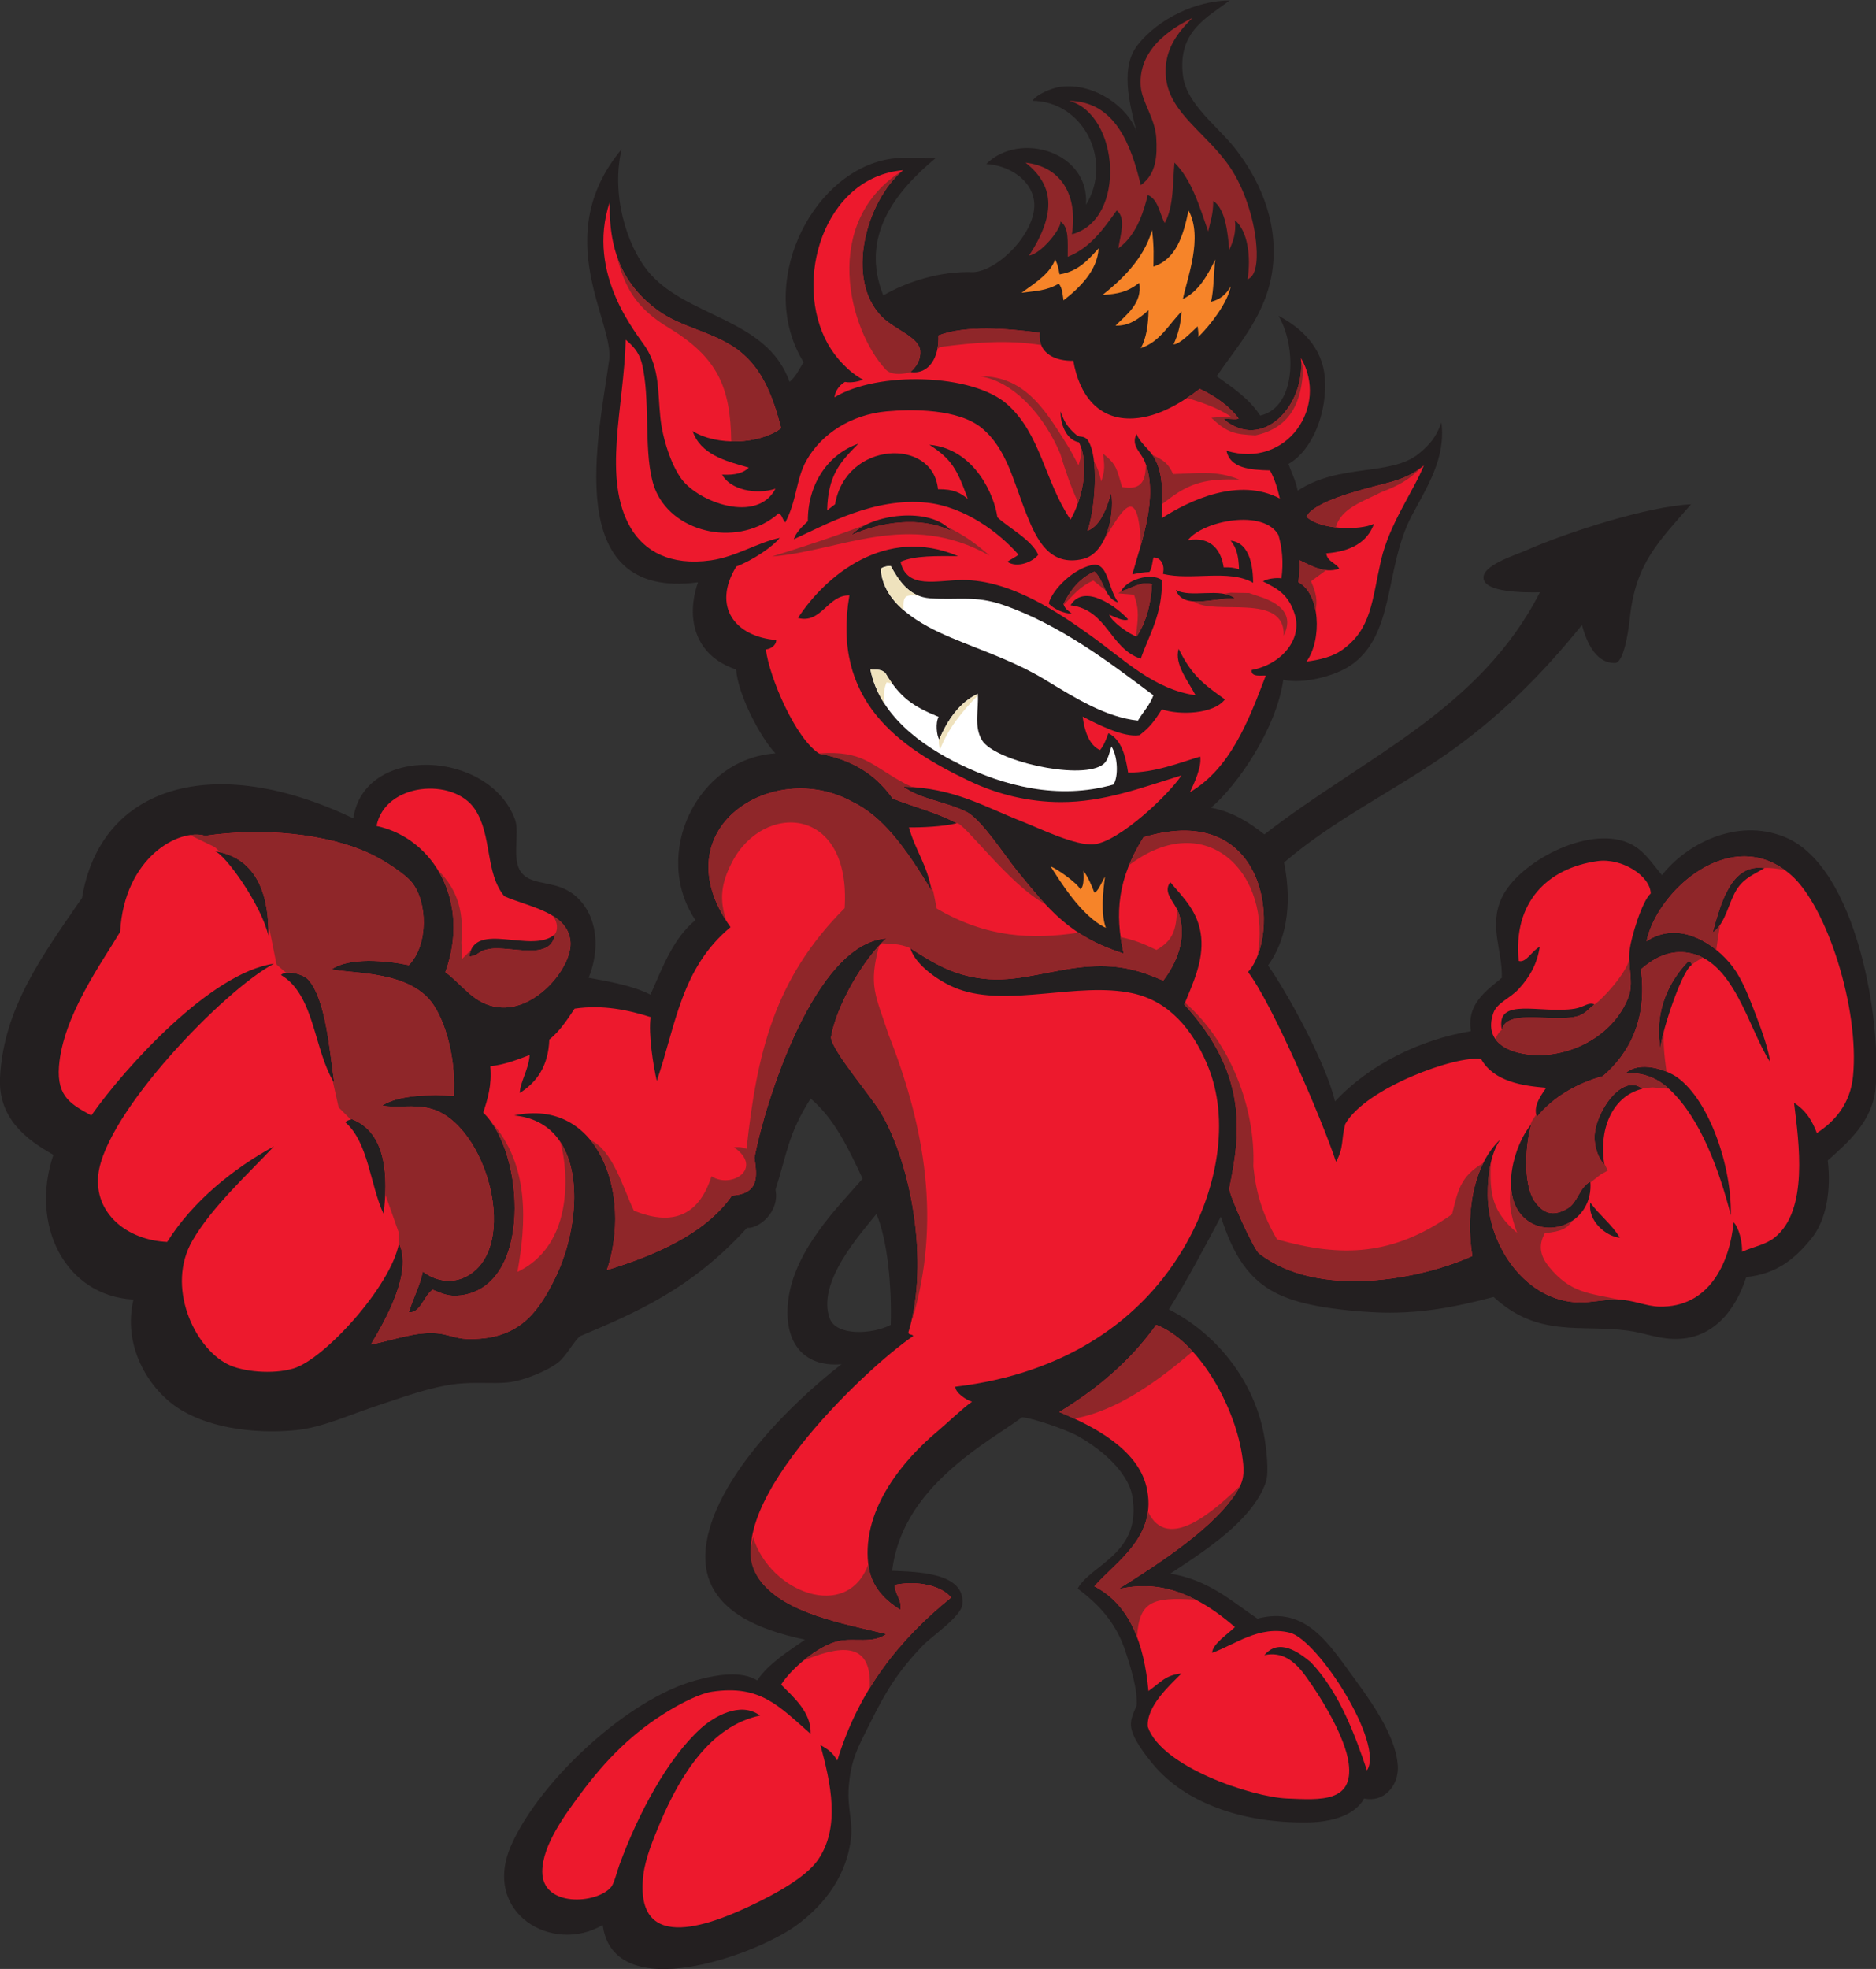 <?xml version="1.0" encoding="UTF-8" standalone="no"?>
<svg
   xmlns:dc="http://purl.org/dc/elements/1.1/"
   xmlns:cc="http://creativecommons.org/ns#"
   xmlns:rdf="http://www.w3.org/1999/02/22-rdf-syntax-ns#"
   xmlns:svg="http://www.w3.org/2000/svg"
   xmlns="http://www.w3.org/2000/svg"
   viewBox="0 0 772.053 810.013"
   height="810.013"
   width="772.053"
   xml:space="preserve"
   id="svg2"
   version="1.1"><rect x="0" y="0" width="772.053" height="810.013" fill="#333333" stroke="none"/><defs
     id="defs6" /><g
     transform="matrix(1.333,0,0,-1.333,0,810.013)"
     id="g10"><g
       transform="scale(0.1)"
       id="g12"><path
         id="path14"
         style="fill:#231f20;fill-opacity:1;fill-rule:evenodd;stroke:none"
         d="m 3796.37,6075.07 c -72.07,-53.82 -160.96,-96.67 -144.32,-231.47 11.13,-90.07 108.65,-156.67 164.83,-229.88 61.38,-80.01 129.74,-207.14 112.77,-360 -15.82,-142.42 -101.76,-234.15 -173.5,-338.31 50.04,-35.25 100.96,-69.64 134.46,-121.45 114.68,26.45 111.23,217.22 56.38,307.95 67.11,-35.11 135.43,-94.63 143.13,-190.84 8.55,-106.57 -38.26,-224.58 -112.15,-266.4 10.96,-30.98 21.03,-47.97 28.53,-82.41 127.76,84.91 288.6,43.81 374.22,114.6 33.32,27.52 52.13,49.1 69.42,95.41 13.82,-109.41 -43.32,-196.47 -91.1,-286.26 -85.66,-161.05 -50.02,-369.94 -190.84,-464.1 -49,-32.76 -146.68,-57.19 -206.32,-43.36 -20.88,-149.52 -139.83,-324.08 -223.07,-394.71 69.22,-13.19 118.55,-46.27 164.8,-82.41 309.12,240.06 663.38,381.75 850.65,747.13 -52.74,-0.98 -167.91,-0.15 -174.01,42.27 -5.82,40.5 96.14,71.73 130.12,86.74 129.42,57.2 379.65,136.98 510.29,142.54 -98.49,-114.29 -171.03,-179.65 -189,-352.29 -5.43,-52.15 -20.04,-133.25 -43.69,-137.23 -59.75,-3.09 -88.71,61.47 -104.1,117.11 -122.91,-153.07 -261.19,-290.25 -425.06,-403.38 -163.15,-112.63 -344.88,-200.75 -494.47,-329.64 28.02,-140.77 1.85,-246.88 -49.52,-317.72 52.76,-73.19 178.36,-297.44 206.76,-419.62 108.09,115.9 265.16,191.29 419.63,216.87 -13.77,85.47 49.22,125.5 95.43,164.8 2.13,86.56 -41.29,159.61 0,247.24 51.33,109 263.87,223.14 390.37,169.15 46.04,-19.65 69.71,-58.57 104.08,-99.75 72.39,93.75 229.52,178.98 379.46,117.5 224.12,-91.9 299.76,-575.66 279.82,-776.78 -9.94,-100.39 -85.17,-165.88 -147.46,-221.2 10.37,-87.35 -2.07,-182.36 -52.05,-242.9 -51.66,-62.58 -106.09,-107.17 -199.53,-117.1 -33.56,-103.74 -104.44,-194.68 -225.53,-190.85 -50.16,1.58 -89.59,18.71 -138.79,25.45 -147.22,20.2 -277.38,-23.17 -415.7,104.06 -115.24,-30.17 -231.58,-54.97 -373.71,-47.09 -92.89,5.14 -199.63,17.71 -273.26,47.7 -113.5,46.22 -158.97,137.15 -195.18,247.23 -51.87,-97.05 -103.05,-194.78 -160.49,-286.27 141.06,-71.4 264.32,-215.55 294.94,-394.7 5.34,-31.1 15.22,-107.2 4.36,-138.8 -40.92,-118.91 -193.73,-215.19 -294.96,-281.92 117.05,-18.86 187.89,-83.92 268.92,-138.8 151.55,39.76 221.08,-78.77 303.62,-190.848 62.54,-84.91 128.28,-185.617 130.11,-268.918 1.27,-57.156 -44.06,-108.836 -104.1,-95.418 -28.55,-52.441 -100.74,-72.316 -169.16,-73.73 -208.92,-4.328 -385.37,62.558 -481.44,177.832 -26.82,32.199 -67.54,84.941 -69.4,121.453 -1.03,20.656 8.07,39.277 17.37,60.722 4.23,48.196 -18.23,119.375 -34.71,169.153 -29.47,89.024 -83.99,145.264 -147.03,192.334 40.06,74.81 199.02,107.13 168.73,284.78 -13.05,76.44 -98.95,147.81 -169.16,186.5 -37.11,20.46 -141.76,55.84 -171.17,57.48 -43.97,-32.03 -83.62,-55.87 -128.11,-87.84 -127.28,-91.46 -251.37,-209.58 -273.26,-386.03 74.9,-3 227.64,-4.6 216.85,-104.09 -4.04,-37.44 -95.23,-98.49 -121.42,-125.79 -76.51,-79.747 -114.03,-140.176 -164.83,-242.891 -33.77,-68.301 -59.82,-109.602 -65.05,-203.859 -2.74,-49.356 10.43,-91.465 8.67,-134.461 -8.44,-121.379 -78.67,-216.602 -170.01,-283.301 -125.92,-91.973 -564.45,-251.086 -597.7,1.387 -154.71,-92.032 -375.62,37.207 -281.93,247.214 88.51,198.418 358.8,450.051 568.19,507.473 72.49,19.902 143.35,29.356 190.85,0 32.19,50.457 100.19,93.008 147.47,125.788 -153.4,32.46 -325.07,100.78 -306.5,281.93 21.32,208.26 261.78,446.76 419.26,568.19 -121.39,-10.3 -179.08,72.21 -164.81,195.19 18.36,158.26 156.35,292.57 229.88,377.35 -43.37,92.53 -86.72,185.09 -160.48,247.23 -70.73,-111.13 -73.01,-171.58 -108.44,-280.92 13.7,-69.05 -52.7,-122 -87.69,-117.74 -172.92,-190.45 -346.37,-262.94 -515.2,-334.36 -19.62,-14.62 -42.06,-61.34 -69.4,-82.4 -28.39,-21.89 -101.19,-55.43 -156.14,-60.73 -45.36,-4.37 -98.8,2.14 -156.15,-4.34 -81.82,-9.26 -167.3,-41.61 -251.57,-69.4 -82.02,-27.04 -165.211,-66.09 -247.226,-73.73 -134.082,-12.5 -278.125,10.08 -368.672,73.73 -87.145,61.25 -163.551,189.28 -130.125,329.65 C 199.402,2077.75 91.918,2297.35 164.82,2512.51 81.383,2559.1 -6.305,2625.89 0,2751.07 c 10.867,216.97 134.828,382.01 253.277,554.53 57.129,346.79 406.735,451.47 837.533,245.35 33.08,229.98 420.15,211.8 499.26,-3.55 15.1,-41.08 -11.51,-123.15 19.09,-163.08 26.59,-34.7 76.53,-28.23 125.79,-47.71 89.82,-35.54 132.35,-152.41 82.4,-277.6 68.53,-12.43 137.04,-24.88 190.85,-52.05 37.58,85.32 71.02,174.77 138.79,229.88 -136.37,203.73 5.04,498.38 247.05,514.72 -45.86,47.71 -116.4,182.2 -121.27,258.73 -132.86,44.27 -154.32,164.36 -117.77,269.15 -426.29,-56.48 -305.7,455.37 -274.29,686.4 15.9,116.97 -185.1,381.73 38.61,650.61 -33.39,-139.04 15.35,-295.68 80.21,-375.74 117.33,-144.85 368.34,-144.24 438.06,-342.66 19.24,15.47 29.89,39.53 43.38,60.74 -145.87,235.5 17.56,573.96 251.57,624.57 45.41,9.82 105.2,6.57 155.03,4.34 -126.21,-104.88 -232.39,-243.11 -160.5,-422.81 71.61,41.93 175.86,75.86 277.6,71.86 77.36,3.12 200.82,127.54 187.63,220.83 -9.16,64.73 -77.09,108.74 -147.48,112.77 102.33,102.43 319.98,38.58 307.95,-125.78 83.79,135.83 -7.34,318.95 -164.82,320.96 9.61,18.18 57.81,39.69 86.76,43.38 103.67,13.2 208.42,-63.02 234.22,-138.8 -23.7,93.82 -50.45,200.28 4.33,268.91 63.69,79.81 179.44,136.05 283.11,136.05 z M 2705.91,2330.25 c 34.16,-81.48 47.65,-223.22 43.97,-342.55 -56.73,-29.57 -166.79,-34.65 -187.68,18.6 -44.14,112.55 100.34,268.82 143.71,323.95 v 0" /><path
         id="path16"
         style="fill:#8f2629;fill-opacity:1;fill-rule:evenodd;stroke:none"
         d="m 3681.89,6021.75 c -44.47,-43.82 -91.73,-100.14 -81.89,-186.82 12.54,-110.34 129.1,-171.55 199.53,-277.59 41.06,-61.83 70.02,-150.03 78.07,-225.54 4.12,-38.69 6.68,-105.12 -26.04,-117.12 11.33,69.04 0.53,149.92 -39.02,182.17 4.61,-38.02 -5.72,-66.55 -17.34,-91.08 -5.06,50.51 -10.65,124.91 -49.59,151.03 0.21,-43.81 -9.98,-66.17 -15.49,-94.64 -27.09,78.45 -51.14,159.94 -104.08,212.53 -5.4,-52.92 -1.29,-135.67 -30.38,-186.51 -15.93,30.31 -19.76,72.76 -52.05,86.74 -9.61,-38.04 -30.19,-121.96 -91.07,-164.81 6.33,40.52 24.98,94.06 -4.86,117.1 -40.73,-57.42 -82.56,-116.43 -151.29,-143.13 -0.22,46.08 4.35,91.53 -22.21,108.76 2.25,-23.12 -59.75,-99.49 -97.17,-105 87.44,134.53 74.22,218.76 -10.74,286.85 107.3,-12.49 162.11,-96.42 143.12,-221.21 170.02,45.2 146.96,370.04 -8.67,412.05 141.02,-2.12 190.67,-133.19 221.21,-260.25 48.15,33.73 51.31,90.66 47.72,147.48 -3.65,57.56 -43.93,110.01 -47.72,156.15 -10.88,132.5 128.46,195.78 159.96,212.84 v 0" /><path
         id="path18"
         style="fill:#ed192d;fill-opacity:1;fill-rule:evenodd;stroke:none"
         d="m 1882.41,5453.24 c -3.53,-166.35 52.18,-263.8 147.48,-333.98 69.8,-51.41 159.41,-64.06 234.21,-112.77 83.15,-54.14 119.49,-142.83 147.47,-251.56 -66.88,-49.51 -198.66,-55.3 -273.25,-8.68 24.26,-71.16 98.75,-92.09 173.49,-112.77 -15.95,-16.48 -42.08,-23.91 -82.41,-21.69 24.35,-46.22 104.78,-63.41 164.82,-43.37 -56.85,-108.76 -237.32,-42.09 -290.59,30.37 -30.63,41.62 -58.3,122.79 -65.07,190.84 -8.06,80.88 -2.76,147.09 -43.37,212.53 -25.34,40.81 -187.54,225.8 -112.78,451.08 v 0" /><path
         id="path20"
         style="fill:#ed192d;fill-opacity:1;fill-rule:evenodd;stroke:none"
         d="m 4396.02,4640.22 c -32.89,-81.19 -106.84,-180.78 -132.41,-293.01 -28.43,-124.92 -28.9,-212.56 -121.44,-277.59 -27.66,-19.44 -67.54,-29.7 -108.42,-34.7 48.87,68.81 41.66,210.43 -25.23,244.9 2.81,24.27 4.59,41.23 3.34,67.8 30.27,-13.53 76.11,-43.15 122.75,-26.04 -9.22,17.51 -36.37,20.75 -40.14,47.32 73.87,5.65 126.41,32.62 147.46,91.09 -44,-20.97 -165.7,-18.97 -208.18,21.68 20.14,46.63 168.83,83.27 229.1,99.04 41.76,10.92 87.56,21.15 133.17,59.51 v 0" /><path
         id="path22"
         style="fill:#ed192d;fill-opacity:1;fill-rule:evenodd;stroke:none"
         d="m 1374.95,3076.37 c 78.39,213.99 -33.9,412.97 -212.54,451.08 26.18,134.02 237.48,150.94 303.61,52.05 54,-80.73 31.21,-197.11 91.09,-268.92 76.62,-33.4 194.87,-49.27 203.86,-138.79 7.75,-77.23 -105.5,-216.86 -221.21,-203.85 -77.34,8.69 -109.16,67.97 -164.81,108.43 z m 73.73,47.71 c 34.37,5.37 24.04,17.72 63.57,23.93 64.98,10.23 189.2,-39.49 201,45.47 -68.84,-63.21 -249.62,44.38 -264.57,-69.4 v 0" /><path
         id="path24"
         style="fill:#ed192d;fill-opacity:1;fill-rule:evenodd;stroke:none"
         d="m 4753.73,3154.44 c -24.2,-11.25 -41.72,-50.68 -65.04,-43.37 -17.87,180 87.72,286.08 242.89,307.94 75,10.58 162.83,-44.71 164.83,-99.74 -28.07,-25.07 -60.94,-138.66 -65.08,-173.51 -6.47,-54.38 13.61,-101.04 -4.32,-147.47 -43.26,-111.84 -165.7,-180.03 -281.95,-177.82 -74.51,1.41 -168.22,33.22 -134.45,130.12 10.8,30.99 51.71,44.99 78.08,73.74 35.74,38.98 57.03,78.81 65.04,130.11 z m 108.44,-190.85 c -103.67,-17.18 -245.84,39.09 -225.53,-65.05 15.8,68.43 166.7,18.61 238.56,43.37 19.57,6.74 30.33,22.01 47.69,34.7 -19.51,8.28 -31.62,-8.19 -60.72,-13.02 v 0" /><path
         id="path26"
         style="fill:#ed192d;fill-opacity:1;fill-rule:evenodd;stroke:none"
         d="m 3452.54,1172.27 c 74.14,15.82 192.89,28.34 360,-117.11 -18.75,-19.59 -69.45,-51.55 -70.29,-79.566 70,24.776 144.82,85.426 239.43,62.216 87.34,-21.42 292.89,-342.72 238.57,-425.068 -35.64,105.461 -84.62,241.27 -173.49,333.977 -37.05,30.39 -97.78,75.701 -143.15,21.699 54.73,11.883 93.01,-17.883 125.82,-62.656 50.57,-69.016 123.99,-190.578 134.44,-271.328 15.58,-120.637 -86.49,-113.02 -190.86,-108.438 -108.34,4.766 -387.03,97.195 -429.4,221.211 -4.96,63.84 68.62,128.77 104.1,164.813 -50.56,-5.821 -62.48,-26.258 -102.03,-54.317 -13.8,149.567 -59.1,267.647 -166.89,323.247 67.28,77.03 197.58,154.68 160.49,307.94 -27.97,115.55 -162.89,186.03 -268.91,229.88 116.47,70.47 220.49,158.32 299.28,268.93 128.36,-48.85 239.9,-244.07 264.59,-399.05 6.87,-43.34 8.85,-72.63 -8.69,-104.09 -65.67,-117.81 -252.95,-236.77 -373.01,-312.29 v 0" /><path
         id="path28"
         style="fill:#ed192d;fill-opacity:1;fill-rule:evenodd;stroke:none"
         d="m 2780.25,4342.88 c 45.13,19.93 112.69,17.42 177.82,17.34 -224.28,95.7 -410.91,-61.84 -494.44,-190.84 72.25,-19.34 91.66,71.91 158.73,69.54 -55.38,-325.26 152.95,-469.15 370.41,-572.67 87.25,-41.53 183.42,-64.81 281.94,-65.07 132.87,-0.33 250.21,44.7 373,82.41 -39.37,-59.29 -190.5,-203.07 -268.92,-212.52 -55.92,-6.77 -170.24,49.44 -221.19,69.39 -120.37,47.15 -211.08,104.17 -368.68,108.43 51,-38.97 133.4,-46.73 195.18,-78.07 46.41,-23.53 119.65,-137.61 156.13,-182.16 99.83,-121.9 162.56,-201.45 329.07,-255.17 -28.36,124.68 -18.64,231.8 61.31,359.26 391.42,116.7 423.45,-305.55 322.38,-416 71.27,-91.52 226.25,-448.41 271.83,-585.93 25.08,46.47 15.04,65.66 28.4,116.79 63.17,111.75 344.65,213.15 419.46,200.48 39.8,-70.49 130.62,-82.88 200.89,-88.64 -8.61,-14.37 -43.36,-54.54 -28.51,-89.82 47.42,57.53 117.73,102.03 203.87,125.77 79.82,68.98 138.02,173.25 117.11,329.64 34.6,30.1 80.68,58.56 138.78,52.05 147.84,-16.56 191.92,-233.46 260.24,-338.31 -5.53,39.85 -24.02,92.82 -43.36,143.13 -17.85,46.44 -36.25,95.75 -60.72,134.46 -46.06,72.84 -167.85,168.29 -277.6,95.42 33.53,157.69 264.69,364.19 446.76,203.86 109.65,-96.55 211.13,-410.49 190.84,-620.25 -8.19,-84.51 -55.22,-139.11 -111.7,-175.65 -14.3,37.37 -32.95,69.31 -70.47,93.24 15.02,-121.8 45.66,-332.96 -60.72,-416.38 -27.91,-21.88 -61.33,-26.4 -99.77,-43.38 1.33,28.41 -9.26,74.25 -26.02,91.1 -12.38,-128 -77.2,-263.98 -229.88,-260.26 -39.92,0.98 -79.94,20.33 -125.78,21.7 -41.05,1.21 -82.69,-9.34 -121.44,-8.68 -160.96,2.68 -279.81,169.75 -281.94,329.64 -0.84,63.97 9.53,131.88 39.03,173.5 -77.27,-72.18 -110.04,-213.33 -86.74,-360.02 -158.71,-72.1 -477.42,-134.08 -659.28,8.7 -17.85,17.54 -89.36,173.62 -91.07,199.51 36.03,173.93 56.87,354.02 -138.81,568.19 24.02,60.6 59.8,131.33 52.05,208.19 -7.93,78.65 -57.23,123.42 -95.43,169.16 -24.49,-33.2 13.96,-60.29 26.03,-95.42 27.11,-78.93 -7.79,-155.59 -47.71,-208.19 -65.14,27.63 -126.12,50.33 -229.88,43.36 -106.18,-7.11 -206.47,-45.83 -307.95,-39.04 -99.32,6.66 -163.44,44.1 -242.89,95.44 14.64,-50.85 89.06,-104.21 147.46,-125.78 155.27,-57.36 369.74,23.01 537.85,-13.02 113.69,-24.37 184.71,-111.75 229.88,-216.88 76.45,-178 27.31,-392.24 -60.72,-550.83 -135.08,-243.31 -380.02,-407.21 -715.69,-446.76 -0.52,-18.19 34.18,-41.56 51.65,-46.14 -27.5,-18.74 -78.42,-67.84 -108.02,-92.65 -98.68,-82.68 -231.98,-234.66 -212.53,-407.71 7.34,-65.33 43.73,-107.05 99.05,-142.04 7.19,28.8 -17.61,48.02 -16.65,76.98 67.85,14.08 142.89,-1.49 173.5,-39.04 -157.68,-127.14 -284.9,-284.748 -351.32,-503.127 -14.71,24.414 -25.93,33.227 -52.05,47.707 31.3,-116.398 63.05,-253.625 -8.67,-355.664 -38,-54.054 -134.82,-105.461 -195.19,-134.465 -116.19,-55.82 -374.39,-167.547 -342.65,91.094 5.97,48.684 29.94,108.438 52.05,160.481 60.78,143.105 154.35,297.664 307.95,329.636 -61.42,45.969 -144.92,-5.468 -182.17,-39.043 -104.32,-93.972 -195.19,-267.031 -251.57,-420.722 -8.41,-22.918 -16.23,-57.594 -26.02,-69.395 -43.68,-52.625 -212.96,-63.75 -212.53,47.707 0.3,81.895 71.23,176.61 117.11,238.563 77.64,104.855 162.01,191.679 277.59,260.246 38.99,23.125 92.67,50.898 130.12,56.387 148.65,21.746 205.17,-44.153 303.62,-130.118 2.6,66.219 -52.34,112.461 -91.09,151.797 29.14,47 113.23,120.645 177.83,134.466 49.39,10.55 104.31,-9.17 147.47,21.67 -139.26,33.52 -308.87,64.2 -386.02,160.49 -161.94,202.07 320.99,659.9 468.43,759.04 -1.75,8.37 -19.86,0.38 -13.01,17.34 62.38,211.05 7.78,512.49 -86.75,672.31 -29.64,50.11 -150.2,190.23 -153.88,231.94 15.82,98.99 104.2,248.11 171.23,305.88 -222.49,-14.22 -376.18,-510.32 -407.71,-676.62 8.52,-57.64 15.34,-111.05 -69.39,-117.11 -82.98,-119.46 -242.11,-185.81 -386.03,-229.89 79.07,232.65 -25.59,533.23 -286.27,477.12 229.54,-21.76 212.79,-328.25 125.78,-503.14 -52.15,-104.84 -112.08,-191.79 -273.25,-186.5 -30.61,1 -60.39,15 -91.08,17.34 -68.41,5.22 -127.04,-19.39 -203.86,-34.7 46.54,77.67 129.51,225.16 86.75,312.3 -25.04,-132.97 -230.79,-357.71 -325.306,-386.03 -64.941,-19.46 -158.106,-10.16 -203.859,13.01 -103.899,52.65 -190.602,240.55 -108.43,381.69 60.723,104.33 169.777,203.39 251.566,290.61 -123.73,-67.11 -250.461,-168.83 -329.636,-294.94 -125.524,5.8 -226.055,89.84 -212.532,208.2 21.684,189.7 387.992,569.43 542.168,650.6 -194.234,-27.04 -458.812,-318.98 -563.855,-468.44 -57.262,32.67 -107.371,53.84 -99.758,151.81 12.09,155.62 132.809,320.61 188.773,414.86 12.911,231.34 183.516,320.6 262.313,296.46 173.965,25.41 375.076,8.51 511.806,-56.38 43.54,-20.67 104.03,-60.57 125.79,-86.75 49.33,-59.37 52.65,-193.38 -8.68,-255.91 -71.65,14.76 -184.78,24.58 -238.55,-13.01 69.05,-14.86 247.36,-3.61 316.62,-112.77 41.87,-65.97 66.97,-173.27 60.72,-277.59 -68.39,3.47 -167.55,4.66 -221.2,-30.35 51.59,-8.62 92.54,4.73 147.47,-8.68 175.37,-42.83 283.88,-436.32 108.43,-520.48 -44.53,-21.37 -94.04,-10.91 -130.12,17.34 -9.8,-46.57 -30.32,-82.44 -43.37,-125.77 35.56,-4.65 46.46,51.42 73.73,69.39 29.11,-11.47 48.12,-22.24 86.76,-17.36 222.75,28.21 196.91,442.27 69.39,563.87 13.08,41.85 26.94,82.94 21.68,143.13 46.63,5.42 83.56,20.55 121.45,34.7 -2.55,-44.11 -30.09,-85.03 -30.36,-117.11 52.23,33.07 88.11,82.49 91.08,164.81 32.15,25.7 54.94,60.72 78.08,95.42 87.39,12.95 167.81,-4.62 234.72,-26.02 -7.35,-53.05 8.41,-151.14 19.06,-196.98 59.29,173.2 74.7,347.57 227.67,474.57 -216.01,302.67 129.48,522.47 375.63,387.06 91.6,-43.63 163.05,-138.51 244.61,-274.28 -11.41,76.79 -50.67,125.7 -69.4,195.17 34.61,-0.65 107.13,2.2 147.68,12.82 -64.97,34.52 -135.16,51.24 -197.8,76.18 -40.98,57.25 -103.82,116.05 -226.54,138.42 -74.3,46.79 -154.74,237.47 -165.12,321.59 18.21,2.63 31.53,13.87 32.19,29.12 -127.7,10.55 -198.94,103.49 -123.48,226.9 50.14,18.82 113.23,61.53 134.03,88.47 -68.11,-14.1 -134.97,-58.52 -212.53,-69.4 -125.52,-17.6 -205.31,28.7 -247.23,99.76 -89.6,151.93 -20.42,374.64 -15.75,581.21 42.4,-35.45 50.09,-60.41 57.89,-115.54 15.98,-112.84 -2.5,-266.75 35.94,-352.9 58.34,-130.78 256.95,-173.82 378.82,-67.28 11.74,-6.74 9.76,-17.52 20.22,-28.14 36.21,69.11 32.68,133.02 65.05,190.85 46.38,82.81 138.3,141.65 247.23,151.8 77.56,7.23 222.39,8.51 294.95,-52.04 77.2,-64.43 96.5,-163.93 138.79,-268.92 29.68,-73.69 69.8,-159.41 173.49,-134.46 73.28,17.64 97.76,139.84 86.74,203.86 -11.02,-33.85 -28.5,-100.03 -73.73,-117.11 22.32,53.24 39.06,233.59 -1.25,283.08 -12.93,10.78 -18.11,5.05 -30.04,10.59 -22.52,19.4 -39.61,36.93 -51.11,75 -1.96,-35.25 15.97,-88.09 56.36,-95.42 35,-71.8 7.27,-182.79 -25.99,-238.55 -80.18,119.02 -91.62,263.47 -195.2,355.66 -107.26,95.48 -400.8,102.81 -533.49,21.69 1.25,15.94 12.65,35.92 32.05,47.47 20.97,-3.81 43.85,1.95 56.18,6.98 -43.27,22.59 -84.37,67.06 -108.47,109.83 -109.03,193.48 -13.59,515.26 231.84,536.67 -113.78,-94.77 -181.28,-338.28 -64.13,-453.72 39.67,-39.1 113.93,-61.68 117.11,-104.1 1.67,-22.32 -7.13,-44.87 -30.36,-65.06 58.15,-8.69 89.3,46.37 86.74,112.77 83.69,32.43 215.01,21.37 312.28,8.67 -5.61,-68.32 54.08,-87.75 104.12,-86.75 18.09,-104.4 76.29,-184.31 186.48,-177.82 79.71,4.68 152.23,52.15 203.87,91.08 45.28,-21.03 91.1,-52.21 119.81,-91.46 -9.71,-4.97 -31.78,1.58 -46.08,-2.09 120.82,-101.57 253.34,43.88 238.58,188.98 86.99,-148.41 -42.66,-343.44 -229.89,-286.27 11.47,-53.58 70.98,-59.14 134.44,-60.73 15.72,-29.51 22.95,-55.13 30.37,-86.75 -126.95,66.77 -279.24,-5.75 -364.34,-60.71 2.33,80.04 4.96,142.65 -26.03,190.83 -15.84,24.66 -42.13,42.42 -52.03,69.41 -18.48,-37.56 13.77,-55.42 26.01,-86.75 42.42,-108.49 -12.01,-248.95 -39.02,-346.99 17.48,4 38.46,7.02 52.5,7.51 8.85,10.1 9.43,35.94 13.16,44.7 18.4,1.06 36.31,-18.79 28.75,-50.5 86.55,-22 204.85,15.66 278.6,-27.73 -0.57,43 -7.19,123.81 -69.4,130.11 18.18,-22.08 24.24,-46.58 25.8,-88.42 -16.91,5.69 -26.95,6.58 -47.5,6.02 -6.54,46.95 -34.41,97.51 -110.6,83.88 47.16,60.69 234.66,97.04 279.76,15.87 11.8,-39.99 15.8,-85.29 9.28,-133.67 -14.81,2.93 -47.25,-1.41 -56.99,-9.46 46.89,-23.38 78.49,-40.58 97.85,-100.65 25.33,-78.61 -42.36,-155.93 -132.54,-172.61 -3.69,-23.91 33.18,-15.8 43.38,-17.34 -54.57,-143.53 -109.9,-286.26 -234.22,-360.01 11.91,25.59 37.01,77.35 31.64,110.06 -60.45,-17.67 -139.88,-50.43 -222.5,-49.33 -8.03,52.71 -20.53,100.91 -60.72,121.45 -9.63,-25.44 -14.3,-37.75 -26.02,-52.04 -33.96,15.18 -48.14,59.78 -53.65,103.42 42.81,-22.18 125.64,-65.7 175.57,-57.52 31.73,23.87 47.5,45.64 68.92,79.88 53.52,-18.6 159.75,-15.43 194.73,30.62 -62.81,44.96 -101.93,72.06 -142.68,155.88 -15.06,-46.26 31.64,-103.65 52.05,-143.13 -128.22,17.92 -220.93,110.28 -320.97,182.16 -97.7,70.2 -248.73,174.27 -399.05,173.5 -78.49,-0.4 -171.66,-29.91 -190.82,56.39 z m 529.14,-160.49 c -8.9,8.61 -21.85,13.65 -26.01,30.36 21.54,43.51 50.49,79.65 95.41,99.76 30.51,-25.89 30.37,-82.41 73.75,-95.42 -32.36,44.7 -29.77,113.86 -72.21,117.11 -62.2,-7.23 -132.22,-77.34 -142.58,-120.18 15.67,-16.88 44.81,-30.43 71.64,-31.63 z m -815.27,285.73 c -18.75,-17.76 -36.46,-34.58 -43.51,-55.85 98.42,44.74 248.77,130.64 412.05,112.77 116.05,-12.7 222.65,-92.51 281.93,-160.47 -10.74,-8.06 -19.49,-11.59 -34.71,-21.69 30.9,-21.02 79.75,0.21 95.43,21.69 -20.27,46.67 -93.1,83.97 -126.19,115.77 -7.69,62.66 -67.93,211.06 -209.8,223.59 69.12,-44.75 85.37,-75.18 118.57,-166.9 -23.34,18.29 -42.03,30.2 -92.05,29.69 -15.47,160.53 -284.27,148.89 -317.75,-46.42 -11.95,-8.63 -6.75,-5.75 -24.42,-18.82 2.44,105.98 37.99,147.61 96.46,205.74 -94.13,-32.23 -157.08,-125.94 -156.01,-239.1 z m 134.32,-42.84 c 88.85,39.65 210.75,59.57 307.95,13.02 -63.05,75.73 -247.91,52.75 -307.95,-13.02 z m 832.77,-173.49 c 29.94,6.8 61.84,32.78 95.43,21.69 -3.44,-64.53 -20.18,-121.03 -47.71,-161.43 -23.68,8.15 -75.61,44.61 -84.52,67.52 11.78,-3.99 45.36,-22.73 58.48,-14.52 -31.43,35.47 -135.04,114.61 -177.81,43.37 113.77,-13.44 121.13,-133.32 216.85,-164.82 26.45,76.2 67.58,137.72 65.06,242.89 -34.1,24.43 -110.19,0.33 -125.78,-34.7 z m 351.33,-21.68 c -43.09,34.56 -138.18,-0.56 -182.17,26.02 21.17,-61.8 114.55,-25.12 182.17,-26.02 z M 828.434,3189.14 c 2.504,113.67 -29.313,239.87 -164.817,260.24 31.528,-9.22 144.113,-166.71 164.817,-260.24 z m 4458.816,8.68 c 43.06,31.2 48.47,96.62 78.06,138.79 21.82,31.07 50.9,42.21 82.4,60.73 -102.69,16.46 -135.66,-109.42 -160.46,-199.52 z m -160.49,-360.01 c -3.48,32.48 62.97,239.62 95.41,260.24 0.23,7.47 -3.32,11.13 -8.67,13.02 -59.85,-61.19 -108.3,-154.91 -86.74,-273.26 z M 951.238,3053.75 c -14.496,15.89 -66.59,30.69 -83.765,13.93 104.535,-61.72 100.89,-231.63 164.817,-333.96 -14.5,96.13 -25.65,259.28 -81.052,320.03 z M 5178.81,2751.07 c -33.77,24.36 -116.76,53.27 -160.49,13.01 65.94,4.01 107.58,-22.39 138.81,-52.05 93.65,-89.02 151.56,-248.85 186.48,-386.02 3.34,150.85 -66.7,354.26 -164.8,425.06 z m -255.92,-182.16 c -0.78,-30.78 10.9,-67.25 30.37,-86.75 -17.67,101.99 20.02,209.87 117.11,234.21 -60.98,50.39 -145.53,-71.52 -147.48,-147.46 z m -3836.26,53.73 c -3.37,-0.95 -20.34,-5.33 -19.64,-10.37 70.49,-62.52 75.33,-190.69 117.11,-281.92 14.05,109.96 11.45,250.01 -97.47,292.29 z m 3619.41,-305.3 c 75.42,-69.07 214.25,-12.48 203.84,112.76 -34.74,-19.03 -38.4,-63.55 -69.39,-82.42 -51.45,-31.29 -79.26,-8.72 -99.01,16.65 -44.7,57.37 -28.67,197.13 -13.37,243.23 -52.76,-61.68 -99.91,-218.99 -22.07,-290.22 z m 294.94,-60.73 c -24.69,41.82 -63.32,69.69 -91.1,108.44 -9.16,-55.93 48.46,-104.31 91.1,-108.44 v 0" /><path
         id="path30"
         style="fill:#ffffff;fill-opacity:1;fill-rule:evenodd;stroke:none"
         d="m 2897.89,3864.16 c -10.37,-18.06 -6.13,-57.99 1.87,-69.91 25.49,60.89 63.58,115.4 119.03,140.92 3.5,-47.81 -13.09,-100.06 13.03,-143.14 38.2,-63.06 293.77,-122.05 368.67,-78.07 18.53,10.89 20.97,27.58 30.82,58.9 19.8,-30.52 22.24,-92.86 6.4,-117.49 -172.5,-49.16 -340.89,-2.57 -473.24,61.79 -121.11,58.89 -249.92,153.04 -277.23,293.62 13.27,-2.86 31.11,3.42 46.14,-11.36 45.45,-75.41 83.89,-102.17 164.51,-135.26 z m 663.07,66.67 c -11.06,-30.87 -32.23,-51.63 -47.7,-78.08 -98.16,9.97 -192.56,68.99 -286.27,125.8 -94.53,57.29 -193.65,89.2 -290.6,130.11 -89.89,37.94 -211.44,102.61 -216.87,212.53 7.01,6.01 17.79,8.23 30.36,8.67 26.9,-48.84 58.63,-95.04 121.46,-99.75 83.86,-6.3 138.58,9.16 222.74,-19.5 178.15,-60.68 334.83,-181.15 466.88,-279.78 v 0" /><path
         id="path32"
         style="fill:#efe2bd;fill-opacity:1;fill-rule:evenodd;stroke:none"
         d="m 2898.52,3781.72 c -0.22,5.33 -0.42,10.65 -0.63,15.98 0.59,-1.33 1.22,-2.48 1.87,-3.45 25.49,60.89 63.58,115.4 119.03,140.92 0.12,-1.57 0.21,-3.15 0.27,-4.72 -48.43,-49.21 -92.87,-103.32 -117.58,-168.9 -0.99,6.72 -1.98,13.45 -2.96,20.17 z m -61.5,455.93 c -46.67,5.53 -48.54,-2.56 -47.43,-44.06 -38.91,33.71 -67.5,75.59 -70.07,127.6 7.01,6.01 17.79,8.23 30.36,8.67 21.49,-39.02 46.08,-76.37 87.14,-92.21 z m -83.1,-269.6 c -5.64,0.76 -11.3,1.51 -16.95,2.26 -10.2,-26.25 -8.93,-41.87 -6.25,-65.44 -20.68,31.93 -35.95,67.15 -43.48,105.91 13.27,-2.86 31.11,3.42 46.14,-11.36 6.95,-11.53 13.75,-21.91 20.54,-31.37 v 0" /><path
         id="path34"
         style="fill:#8f2629;fill-opacity:1;fill-rule:evenodd;stroke:none"
         d="m 1706.08,3250.52 c 17.5,-21.13 15.74,-45.68 7.17,-57.04 -11.8,-84.96 -136.02,-35.24 -201,-45.47 -39.53,-6.21 -29.2,-18.56 -63.57,-23.93 1.03,7.91 2.91,14.72 5.46,20.62 -9.16,-9.15 -18.32,-18.32 -27.48,-27.47 -0.75,17 -1.5,34.02 -2.26,51.02 6.86,87.42 -5.91,156.71 -72.43,223.23 51.53,-84.34 66.08,-197.44 22.98,-315.11 55.65,-40.46 87.47,-99.74 164.81,-108.43 115.71,-13.01 228.96,126.62 221.21,203.85 -3.65,36.35 -25.32,60.57 -54.89,78.73 z M 5000.12,2065.63 c -93.91,19.72 -152.56,20.31 -218.58,102.28 -23.3,28.93 -34.88,61.91 -12.07,103 52.62,5.1 68.21,14.34 85.9,38.82 -44.69,-30.34 -106.99,-31.16 -149.33,7.61 -27.72,25.36 -39.56,61.62 -40.98,100.6 -8.67,-54.77 -1,-91.98 18.65,-145.99 -76.82,64.83 -85.17,119.14 -80.96,216.18 -7.16,-31.84 -9.94,-67.18 -9.49,-101.4 2.13,-159.89 120.98,-326.96 281.94,-329.64 38.75,-0.66 80.39,9.89 121.44,8.68 1.15,-0.04 2.32,-0.1 3.48,-0.14 z m -876.06,2383.31 c 15.63,60.17 87.5,80.87 139.32,108.27 53.12,20.36 87.93,38.63 123.96,76.05 -42.73,-32.7 -85.37,-42.32 -124.49,-52.55 -60.27,-15.77 -208.96,-52.41 -229.1,-99.04 18.96,-18.15 53.73,-28.6 90.31,-32.73 z m -459.14,399.58 c 47.54,-14.8 92.27,-29.61 135.16,-57.5 -9.4,-0.41 -18.79,-0.82 -28.19,-1.24 -10.7,-0.83 -21.38,-1.65 -32.09,-2.47 49.09,-46.81 71.86,-50.76 135.81,-54.32 108.88,23.1 144.02,103.75 147.71,207.65 -2.09,7.46 -4.16,14.91 -6.23,22.38 8.71,-142.09 -120.88,-279.72 -239.26,-180.2 14.3,3.67 36.37,-2.88 46.08,2.09 -28.71,39.25 -74.53,70.43 -119.81,91.46 -11.99,-9.03 -25.12,-18.53 -39.18,-27.85 z M 2257.53,4714.46 c -2.06,168.22 -42.72,259.72 -193.76,350.97 -95.96,57.95 -135.49,120.53 -159.52,221.86 24.23,-72.41 67.58,-125.27 125.64,-168.03 69.8,-51.41 159.41,-64.06 234.21,-112.77 83.15,-54.14 119.49,-142.83 147.47,-251.56 -37.91,-28.07 -96.67,-42.08 -154.04,-40.47 z m 768.54,200.87 c 110.53,-17.72 201.49,-130.27 247.29,-238.98 16.7,-55.03 32.23,-100.78 55.31,-150.92 18.13,53.03 26.88,120.37 8.22,172.29 0,-10.86 0,-21.72 0,-32.59 -2.38,-8.11 -4.76,-16.21 -7.14,-24.33 -9.07,16.7 -18.13,33.4 -27.19,50.09 -68.36,108.41 -131.7,225.31 -276.49,224.44 z m 385.28,-498.78 c 0.45,0.34 0.92,0.68 1.38,1.02 46.53,74.49 101.35,181.25 109.67,-22.74 22.72,80.83 41.82,172.11 15.22,248.68 -0.47,-43.92 -8.79,-82.37 -73.36,-69.96 -16.8,54.56 -15.04,68.11 -58.67,103.03 4.23,-38.21 6.38,-49.49 -5.73,-85.86 -6.29,27.83 -11.83,43.32 -22.2,61.88 8.43,-73.69 -4.63,-176.33 -20.55,-214.3 45.23,17.08 62.71,83.26 73.73,117.11 6.43,-37.28 0.78,-94.27 -19.49,-138.86 z m 176.76,104.71 c 3.08,2.17 6.15,4.33 9.21,6.5 77.56,62.04 129.71,71.77 228.97,68.69 -73.05,30.13 -132.85,18.58 -204.63,17.17 -14.77,33.2 -29.63,43.01 -63.69,58.97 1.03,-1.45 2.03,-2.92 2.99,-4.42 25.08,-38.99 28.14,-87.42 27.15,-146.91 z M 2383.34,4359.03 c 99.19,31.1 197.4,62.81 294.52,100.31 -20.19,-9.32 -37.33,-20.82 -49.42,-34.06 88.85,39.65 210.75,59.57 307.95,13.02 -3.85,4.63 -8.19,8.88 -12.89,12.79 54.78,-27.39 85.33,-49 131.73,-89.25 -250.72,141.25 -459.34,14.45 -671.89,-2.81 z m 1395.49,-115.06 c 6.76,1.13 13.51,2.26 20.25,3.38 19.16,-0.35 38.32,-0.69 57.48,-1.04 15.33,-5.22 30.67,-10.45 45.98,-15.68 52.67,-20.39 91.76,-53.75 60.62,-116 5.02,135.88 -215.74,60.06 -277.32,105.8 37.73,-2.38 86.72,10.21 126.7,9.68 -9.2,7.37 -20.78,11.55 -33.71,13.86 z m -326.74,1.38 c 2.99,2.48 7.4,5.24 9.12,6.44 29.94,6.8 61.84,32.78 95.43,21.69 -3.44,-64.53 -20.18,-121.03 -47.71,-161.43 -0.59,0.2 -1.22,0.43 -1.86,0.67 5.57,53.98 11.88,78.03 -6.05,128.55 -16.31,1.36 -32.62,2.71 -48.93,4.08 z m -167.89,-35.43 c 31.5,32.39 49.88,56.54 91.23,75.06 12.77,-10.27 25.53,-20.56 38.3,-30.83 -10.62,20.48 -18.1,44.08 -34.94,58.36 -44.92,-20.11 -73.87,-56.25 -95.41,-99.76 0.23,-0.98 0.51,-1.92 0.82,-2.83 z m -473.59,718.5 c 23.23,20.19 32.03,42.74 30.36,65.06 -3.18,42.42 -77.44,65 -117.11,104.1 -117.15,115.44 -49.65,358.95 64.13,453.72 -256.49,-160.19 -166.65,-493.42 -53.74,-614.84 23.57,-25.34 78.21,-8.32 76.36,-8.04 z m 83.46,70.5 c 2.59,2.26 5.21,4.53 7.8,6.79 109.69,13.81 203.33,22.83 312.64,6.11 -4.22,10.56 -6.09,23.14 -4.88,38.04 -97.27,12.7 -228.59,23.76 -312.28,-8.67 0.57,-14.85 -0.56,-29.14 -3.28,-42.27 z m 1199.66,-682.41 c -15.37,-11.25 -30.74,-22.5 -46.09,-33.75 16.91,-39.48 19.84,-59.28 14.06,-90.85 -7.19,39.43 -24.82,73.29 -53.18,87.91 2.81,24.27 4.59,41.23 3.34,67.8 21.42,-9.58 50.68,-27.23 82.48,-30.64 -0.22,-0.16 -0.41,-0.31 -0.61,-0.47 z M 2528.35,3751.36 c 138.6,9.9 160.31,-37.02 267.38,-94.13 7.17,-3.24 14.32,-6.47 21.49,-9.7 -9.19,0.64 -18.61,1.1 -28.3,1.36 51,-38.97 133.4,-46.73 195.18,-78.07 46.41,-23.53 119.65,-137.61 156.13,-182.16 30.92,-37.74 58.27,-71.41 86.23,-101.53 -108.82,56.93 -252.18,253.84 -272.51,248.8 -64.97,34.52 -135.16,51.24 -197.8,76.18 -40.98,57.25 -103.82,116.05 -226.54,138.42 -0.42,0.26 -0.84,0.56 -1.26,0.83 z m 957.72,-344.68 c 239.57,181.36 443.46,-28.12 395.67,-281.87 60.51,150.78 -3.83,471.48 -351.13,367.94 -18.58,-29.6 -33.32,-58.1 -44.73,-85.98 0.06,-0.04 0.14,-0.06 0.19,-0.09 z m -1226.45,8.2 c 96.61,187.98 368.69,176.23 348,-141.12 -218.16,-218.15 -270.9,-449.51 -302.74,-742.54 -16.85,5.7 -19.75,5.53 -38.81,4.62 92.62,-64.63 -7.05,-129.41 -69.46,-89.56 -41.75,-130.46 -129.4,-150.88 -239.54,-106.15 -33.36,69.31 -64.81,186.24 -134.25,218.06 79.52,-96.65 98.52,-261.3 50.92,-401.35 143.92,44.08 303.05,110.43 386.03,229.89 84.73,6.06 77.91,59.47 69.39,117.11 31.53,166.3 185.22,662.4 407.71,676.62 -5.21,-4.49 -10.56,-9.53 -15.99,-15.06 19.57,-2.09 56.42,0.62 89.73,-15.29 79.45,-51.34 143.57,-88.78 242.89,-95.44 101.48,-6.79 201.77,31.93 307.95,39.04 103.76,6.97 164.74,-15.73 229.88,-43.36 39.92,52.6 74.82,129.26 47.71,208.19 -1.44,4.23 -3.3,8.35 -5.37,12.38 -1.37,-63.15 -12.42,-97.41 -63.28,-126.02 -39.67,18.85 -67.66,30.86 -110.59,39.44 2.37,-16.67 5.57,-33.6 9.5,-50.85 -56.8,18.32 -101.51,39.66 -139.75,64.65 -143.16,-21.58 -282.85,-16.15 -437.59,74.54 -3.49,17.45 -6.98,34.89 -10.46,52.34 -3.19,7.68 -6.39,15.35 -9.57,23.03 1.45,-6.51 2.71,-13.19 3.74,-20.11 -81.56,135.77 -153.01,230.65 -244.61,274.28 -240.89,132.51 -576.83,-75.17 -388.63,-367.79 -22.28,66.62 -16.04,115.81 17.19,180.45 z m 557.99,-1399.13 c -0.34,-3.93 -0.68,-7.84 -1.01,-11.76 88.75,300.48 40.74,590.57 -73.28,879.29 -41.15,124.99 -62.19,150.27 -29.24,274.98 -62.83,-67.79 -134.36,-195.58 -148.44,-283.68 3.68,-41.71 124.24,-181.83 153.88,-231.94 87.94,-148.68 141.3,-419.89 98.09,-626.89 z M 586.52,3499.46 c 25.668,-12.47 51.347,-24.94 77.019,-37.41 5.695,-5.31 11.379,-10.6 17.066,-15.91 106.266,-24.58 141.665,-120.04 147.153,-216.51 8.664,-43.29 17.324,-86.59 25.988,-129.87 9.789,-8.43 19.578,-16.85 29.367,-25.27 22.649,3.39 56.825,-8.35 68.125,-20.74 55.402,-60.75 66.552,-223.9 81.052,-320.03 -1.96,3.12 -3.85,6.32 -5.68,9.56 6.28,-28.1 12.57,-56.21 18.84,-84.31 12.47,-12.47 24.93,-24.93 37.39,-37.39 1.69,0.5 3.06,0.86 3.79,1.06 89.79,-34.85 107.32,-136.14 102.83,-232.24 13.78,-39.01 27.58,-78 41.37,-117 0,-12.95 0,-25.9 0,-38.85 0.34,1.58 0.69,3.16 0.98,4.71 42.76,-87.14 -40.21,-234.63 -86.75,-312.3 76.82,15.31 135.45,39.92 203.86,34.7 30.69,-2.34 60.47,-16.34 91.08,-17.34 161.17,-5.29 221.1,81.66 273.25,186.5 62,124.62 88.28,316.02 15.26,423.65 15.17,-36.72 65.71,-309.34 -130.97,-403.23 26.16,146.24 40.02,329.74 -82.02,464.22 106.34,-146.53 115.44,-510.3 -92.86,-536.69 -38.64,-4.88 -57.65,5.89 -86.76,17.36 -27.27,-17.97 -38.17,-74.04 -73.73,-69.39 13.05,43.33 33.57,79.2 43.37,125.77 36.08,-28.25 85.59,-38.71 130.12,-17.34 175.45,84.16 66.94,477.65 -108.43,520.48 -54.93,13.41 -95.88,0.06 -147.47,8.68 53.65,35.01 152.81,33.82 221.2,30.35 6.25,104.32 -18.85,211.62 -60.72,277.59 -69.26,109.16 -247.57,97.91 -316.62,112.77 53.77,37.59 166.9,27.77 238.55,13.01 61.33,62.53 58.01,196.54 8.68,255.91 -21.76,26.18 -82.25,66.08 -125.79,86.75 -136.73,64.89 -337.841,81.79 -511.806,56.38 -13.348,4.09 -29.336,4.93 -46.734,2.37 z M 2324.91,1332.57 c 52.39,-170.71 290.54,-261.92 355.78,-83.94 7.78,-64.34 44.01,-105.65 98.85,-140.33 7.19,28.8 -17.61,48.02 -16.65,76.98 67.85,14.08 142.89,-1.49 173.5,-39.04 -97.98,-79.01 -184.2,-169.767 -251.37,-279.568 8.78,153.568 -102.11,126.875 -204.05,85.32 34.19,28.184 74.07,52.448 108.43,59.798 49.39,10.55 104.31,-9.17 147.47,21.67 -139.26,33.52 -308.87,64.2 -386.02,160.49 -36.04,44.96 -39.97,86.73 -25.94,138.62 z m 991.85,365.91 c 134.1,24.29 261.66,118.83 365.21,207.25 -34.45,37.66 -72.58,66.84 -112.32,81.97 -78.79,-110.61 -182.81,-198.46 -299.28,-268.93 15,-6.21 30.59,-12.96 46.39,-20.29 z m 227.4,-287.07 c 61.39,-129.57 209.71,8.39 284.79,79.76 -1.04,-2.2 -2.17,-4.39 -3.4,-6.61 -65.67,-117.81 -252.95,-236.77 -373.01,-312.29 53.98,11.53 131.6,21.28 234.3,-30.39 0.35,-0.66 0.7,-1.33 1.03,-1.99 -130.16,7.96 -170.82,-5.65 -177.48,-115.48 -26.46,69.57 -68.22,123.85 -131.6,156.54 54.88,62.83 151.68,126.09 165.37,230.46 z m 114.43,1570.76 c 137.39,-119.29 218.36,-323.2 210.8,-504.98 8.64,-84.69 28.97,-149.42 73.19,-225.61 200.31,-56.61 357.91,-50.9 540.37,77.5 18.14,72.53 25.02,116.78 96.33,158.07 -37.97,-76.44 -50.69,-180.22 -33.73,-286.94 -158.71,-72.1 -477.42,-134.08 -659.28,8.7 -17.85,17.54 -89.36,173.62 -91.07,199.51 36.03,173.93 56.87,354.02 -138.81,568.19 0.72,1.84 1.46,3.7 2.2,5.56 z m 1251.49,-555.11 c 10.37,8.11 20.72,16.21 31.07,24.32 7.54,4.21 15.08,8.44 22.62,12.67 -3.79,7.73 -7.56,15.43 -11.33,23.16 0.26,-1.68 0.53,-3.37 0.82,-5.05 -19.47,19.5 -31.15,55.97 -30.37,86.75 1.95,75.7 85.96,197.05 146.9,147.92 10.01,1.89 20.64,3.2 31.97,3.83 16.89,-1.42 33.77,-2.85 50.66,-4.27 -30.68,27.83 -71.42,51.51 -134.1,47.69 32.64,30.06 87.15,21.55 126.74,5.19 -7.25,51.41 -10.47,89.65 -8.15,124.95 -7.05,-26.66 -11.09,-47.75 -10.15,-56.41 -21.56,118.35 26.89,212.07 86.74,273.26 5.15,-1.83 8.65,-5.3 8.67,-12.23 10.97,8.5 22.77,15.66 35.12,22.39 -15.94,8.19 -33.33,13.72 -52.47,15.86 -58.1,6.51 -104.18,-21.95 -138.78,-52.05 20.91,-156.39 -37.29,-260.66 -117.11,-329.64 -86.14,-23.74 -156.45,-68.24 -203.87,-125.77 -1,2.36 -1.74,4.75 -2.33,7.16 -4.18,-6.29 -8.39,-12.57 -12.57,-18.86 -2.46,-5.66 -4.93,-11.33 -7.39,-16.99 1.78,2.3 3.56,4.52 5.34,6.62 -15.3,-46.1 -31.33,-185.86 13.37,-243.23 19.75,-25.37 47.56,-47.94 99.01,-16.65 30.99,18.87 34.65,63.39 69.39,82.42 0.08,-1.02 0.14,-2.03 0.2,-3.04 z m 388.55,718.11 c 3.4,25.75 7.33,51.17 11.58,76.67 -6.34,-9.19 -13.8,-17.38 -22.96,-24.02 24.47,88.9 56.89,212.62 156.4,200.08 18.48,1.09 40.22,-1.06 66.41,-6.25 -178.58,129.3 -394.38,-67.91 -426.68,-219.86 75.6,50.2 156.91,20.51 215.25,-26.62 z m -268.53,-30.39 c -11.6,-43.73 -80.59,-120.02 -107.21,-138.17 -17.36,-12.69 -28.12,-27.96 -47.69,-34.7 -71.86,-24.76 -222.76,25.06 -238.56,-43.37 -10.43,-8.57 -14.55,-16.96 -19.94,-28.7 24.9,-35.07 80.57,-48.46 128.36,-49.37 116.25,-2.21 238.69,65.98 281.95,177.82 14.44,37.38 4.24,74.9 3.09,116.49 v 0" /><path
         id="path36"
         style="fill:#f68429;fill-opacity:1;fill-rule:evenodd;stroke:none"
         d="m 3391.8,5310.11 c -3.48,-68.8 -59.53,-122.62 -108.42,-160.48 -2.4,12.55 -2.34,37.09 -14.69,51.58 -38.01,-22.64 -72.99,-22.42 -114.9,-28.22 49.61,35.34 88.65,61.44 103.57,102.42 8.89,-15.99 9.5,-24.26 13.85,-45.51 57.77,8.73 88.85,45.45 120.59,80.21 z m -47.01,-1921.26 c 11.62,-13.15 27.89,-49.51 33.57,-66.5 9.94,-0.6 22.91,31.29 33.26,49.11 -6.37,-47.16 -13.44,-114.99 2.6,-158.46 -76.45,35.52 -144.98,150.17 -170.76,189.79 16.87,-5.82 79.2,-48.36 92.09,-70.68 10,6.6 10.6,29.78 9.24,56.74 z M 3799.53,5193 c -8.9,-50.39 -62.99,-120.32 -100.33,-156.71 1.8,11.91 -0.76,20.99 -1.7,33.19 -20.33,-19.16 -56.87,-57.09 -74.51,-55.45 12.79,25.83 23.14,63.36 24.72,100.9 -39.7,-39.82 -65.97,-93.06 -125.78,-112.77 16.35,28.1 23.54,71.39 23.83,117.1 -33.26,-30.31 -62.79,-49.09 -101.89,-47.71 31.19,31.49 84.57,69.68 73.26,131.88 -38.38,-29.21 -65.39,-33.51 -113.61,-37.37 49.51,39.44 127.09,106.46 153.12,200.43 6.97,-54.64 4.41,-83.45 4.32,-112.77 70.66,23.32 92.28,95.69 108.43,173.49 45.63,-84.14 -4.37,-208.57 -17.34,-273.25 47.64,22.21 75.57,71.92 99.77,121.45 -5.59,-52.02 -4.11,-91.59 -13.01,-130.12 29.12,7.01 47.97,24.3 60.72,47.71 v 0" /></g></g></svg>